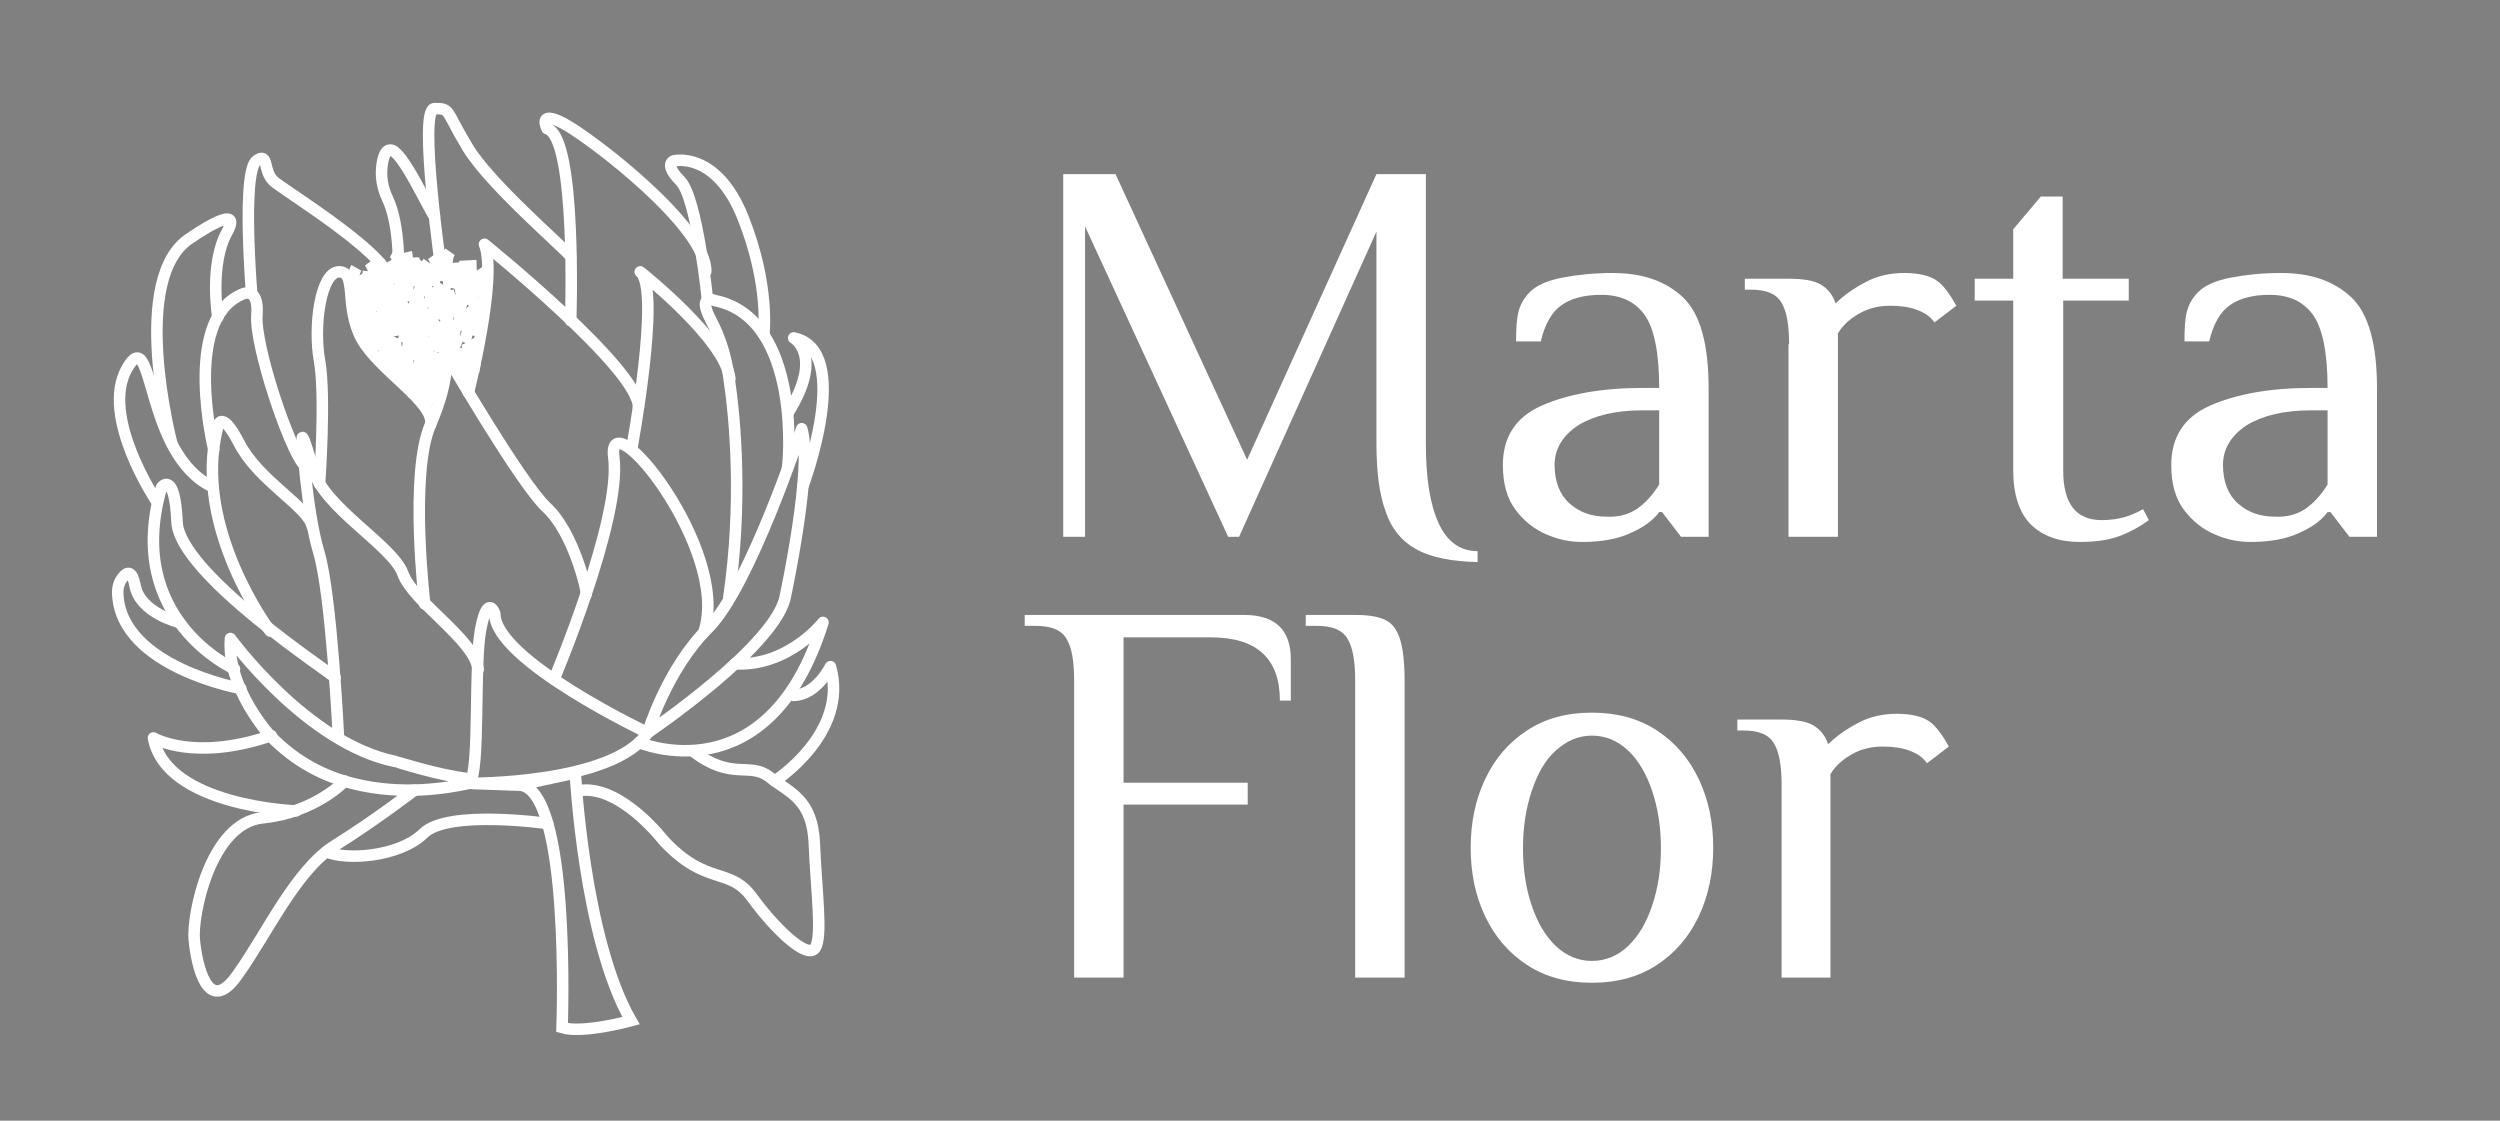 <?xml version="1.0" encoding="UTF-8"?> <!-- Generator: Adobe Illustrator 24.1.2, SVG Export Plug-In . SVG Version: 6.00 Build 0) --> <svg xmlns="http://www.w3.org/2000/svg" xmlns:xlink="http://www.w3.org/1999/xlink" id="Слой_1" x="0px" y="0px" viewBox="0 0 435 195" style="enable-background:new 0 0 435 195;" xml:space="preserve"><rect x="0" y="0" width="435" height="195" fill="#808080" stroke="none"/> <style type="text/css"> .st0{fill:none;stroke:#FFFFFF;stroke-width:2;stroke-miterlimit:10;} .st1{fill:none;stroke:#FFFFFF;stroke-width:2;stroke-linecap:round;stroke-linejoin:round;stroke-miterlimit:10;} .st2{fill:#FFFFFF;stroke:#FFFFFF;stroke-width:2;stroke-miterlimit:10;} .st3{fill:none;stroke:#FFFFFF;stroke-miterlimit:10;} .st4{fill:none;stroke:#FFFFFF;stroke-width:3;stroke-miterlimit:10;} .st5{fill:none;stroke:#003200;stroke-width:2;stroke-miterlimit:10;} .st6{fill:#FFFFFF;} </style> <g> <path class="st0" d="M100.1,134.5c0,0,1.5,28.9,9.7,43.1c0,0-8.4,2.3-12,1.2c0,0,1.6-41.9-7.5-42.2L100.1,134.5z"></path> <path class="st1" d="M81.7,136.3c0,0,24.9,0.2,31-8.8c0,0-26.6-12.6-26.6-20.7c0,0-1.2-3.6-2.4,2.4 C82.4,115.2,83.6,134.1,81.7,136.3z"></path> <path class="st1" d="M81.6,135.5c0.5,0.1,0.5,0.7,0,0.8c-4,0.9-11.8,2.1-19.9,0.1c-5.1-1.2-10.3-3.8-14.7-8.4c0,0-7.6-8.3-6.9-16.9 c0,0,13.3,18.3,28.7,21.4C68.9,132.5,76.2,134.9,81.6,135.5z"></path> <path class="st1" d="M112.7,127.5c0,0,22.8-15.4,24-24c0,0,4.8-22.3,2.8-28.9c0,0-9,27.3-16.2,34.6 C116,116.4,112.7,127.5,112.7,127.5z"></path> <path class="st1" d="M96.4,118.2c0,0,11.8-27.9,10.4-38.6s20.4,16.1,15.7,30.3"></path> <path class="st1" d="M139.7,84.6c0,0,8.9-23.7-1.6-25.8c0,0,5.3,3-0.9,12.9"></path> <path class="st1" d="M137,81.5c0.2,0,2.7-26.1-12.6-29.2c0,0-3.2-1.4-0.7,3.4c1.6,3,2.6,6.3,3.1,9.7c1.2,7.9,2.4,22.3,0,38.7"></path> <path class="st1" d="M41.9,119.8c0,0-20.7-3.7-21.4-16.3c-0.1-1.2,0.2-2.3,1-3.2c0.7-0.8,1.5-1,2,1.6c0.9,4.8,7.7,6.4,7.7,6.4"></path> <path class="st1" d="M40.8,116.4c0,0-19.4-8.6-12.7-31.6c0,0,2.3-3.1,2.7,6s27,26.4,27.5,27.1"></path> <path class="st1" d="M58.9,128.4c0,0-1.2-24.8-3.4-32.2c-2.2-7.4-2.9-20-2.9-20s0-1.2,1.9,5.5c1.9,6.7,13.8,13.2,15.6,18.1 c1.7,4.9,12.6,11.6,13.1,16.7"></path> <path class="st1" d="M109.9,78.2c0,0,5.2-28,1.5-30.9c0,0,14.8,11.7,15.6,18.6"></path> <path class="st1" d="M73.9,105.1c0,0-2.7-22.7,1-31.2s2.6-12.4,2.6-12.4s13,22.5,17.6,26.8c4.7,4.3,7.1,14.6,6.9,15.1"></path> <path class="st1" d="M123.1,52.1c0,0-1.8-17.6-4.7-20.6c-2.9-2.9-1.2-3.5-1.2-3.5s7.4-1.9,12.1,9.9s3.6,20.3,3.6,20.3"></path> <path class="st1" d="M47,109.8c0,0-13.5-17.9-9.2-35.2c0,0,0.4-4.1,3.8,2.5c3.4,6.6,11.9,11,12.7,14.4"></path> <path class="st1" d="M27.3,87.3c0,0-10-14.8-5.2-23.2s2.9,15,14.9,20.6"></path> <path class="st1" d="M37.2,78.2c0,0-5.5-22.3,4.7-26.9c0,0,3.2-1.9,2.8,3.5c-0.4,5.4,5.6,23.2,8.2,26.1"></path> <path class="st1" d="M29.9,77.2c0,0-7.7-29.2,3.4-35.9c0,0,9.3-6.5,6.2-0.9c-3.1,5.6-1.6,14.8-1.6,14.8"></path> <path class="st1" d="M55.6,84.2c0,0,1.1-15.3,0-21.4s0.2-15.5,3.4-15.5s0.9,6,3.9,11.6c3,5.5,13,11.3,12,15"></path> <path class="st1" d="M43.8,51.2c0,0-1.8-21.6,0.9-23.3c2.1-1.4,1,1.8,2.9,3.6c1.3,1.3,19.2,12.2,20.1,16.9"></path> <path class="st1" d="M81.5,68.3c0,0,5.1-20,2.8-25.8c0,0,27,21.8,26.8,28.4"></path> <path class="st1" d="M99.3,55.8c0,0,1.1-32-4.1-33.4c0,0-1.8-3.4,2.9-0.9c4.7,2.5,25,18,24.7,25.8"></path> <path class="st1" d="M76.9,47.9c0,0-4.2-29-1.3-29s1.8,0.2,5.8,6.8c3.8,6.3,16.4,17.1,17.9,18.9"></path> <path class="st1" d="M69.3,48.1c0,0,0.5-8.6-1.9-13.6c-0.7-1.5-1.1-3.2-1-4.9c0.1-1.7,0.5-3.5,1.5-3.5c2.1-0.1,6.9,10.8,7.7,11.5"></path> <path class="st2" d="M76.2,70.2c0,0,0.2-3.6-0.6-5"></path> <path class="st2" d="M72,68.7c0,0-0.9-1.4,0-5.4"></path> <path class="st2" d="M73.1,69.6c0,0-1.2-5.3,0.2-6.9"></path> <path class="st2" d="M73.9,70.9c0,0,1.9-3.3,0.7-5.7"></path> <path class="st2" d="M73.6,70.2c0,0-0.5-3.8,0.6-6.1"></path> <path class="st2" d="M82.4,64.6c0,0,0.9-3.4-0.3-5.6"></path> <path class="st2" d="M80.3,65.7c0,0,0.6-1.7,0-5.2"></path> <path class="st2" d="M78.7,63.3c0,0-0.2-3.1,1.4-4.9"></path> <path class="st0" d="M77.3,65.2c0,0-0.7-1.5-1.3-3.7"></path> <path class="st0" d="M74.5,51.4c0,0-1.1-4.3,0-5.8"></path> <line class="st0" x1="72" y1="49.8" x2="72" y2="44.8"></line> <path class="st0" d="M72.7,49.3c0,0-0.5-2.6,0.5-4"></path> <path class="st0" d="M83.1,51.8c0,0,1-3.3,0-4.8"></path> <path class="st0" d="M81.1,52.9c0,0,2-3.4,0.9-5.6"></path> <path class="st0" d="M80.5,52.4c0,0-1-4.2,0-5.9"></path> <path class="st0" d="M70.3,49.3c0,0,0.9-3.2,0.4-5.4"></path> <path class="st0" d="M75,65.7c0,0,1.3-1.7,0-4.3"></path> <path class="st0" d="M70.3,66.8c0,0,1.3-3.4,0.3-5"></path> <path class="st0" d="M69.2,66c0,0-0.3-3.7,1.1-5.5"></path> <path class="st0" d="M80.8,66.8c0,0,1.7-4.3,0.4-7.2"></path> <path class="st0" d="M78.9,50.2c0,0,0.6-1.9,0.4-4.5"></path> <path class="st0" d="M78.3,50.2c0,0-1.2-4.7,0-6.4"></path> <path class="st0" d="M68.1,65.2c0,0,1.2-4.4,0.6-6.2"></path> <path class="st0" d="M75.3,49.8c0,0,1.4-3.3,0-5.3"></path> <path class="st0" d="M68.7,49.3c0,0,1.5-4.4-0.4-5.4"></path> <path class="st0" d="M66.2,51.4c0,0,3-4,1.8-6.1"></path> <path class="st0" d="M62.6,54.5c0,0,0.8-3.8-0.6-5.4"></path> <path class="st0" d="M62.8,53.3c0,0,2-2.7,0.1-5.6"></path> <path class="st0" d="M65,53.9c0,0-1.1-4.9-0.9-6.7"></path> <path class="st0" d="M64.3,45.6c0,0,1.7,2.3,1,5.5"></path> <path class="st0" d="M66.5,51.7c0,0-1.1-6.4-0.4-7.2"></path> <path class="st0" d="M67.2,64.1c0,0-0.6-2.5,1.1-5.7"></path> <path class="st0" d="M74.5,64.6c0,0-0.7-2.2,0.6-5.9"></path> <path class="st0" d="M73.1,62.1c0,0,0.7-1.4,0.3-4.5"></path> <path class="st0" d="M76.7,61.5c0,0,1.3-3.7-0.4-5.4"></path> <path class="st0" d="M75.3,60.9c0,0,1.5-2.9-0.3-5.5"></path> <path class="st0" d="M72.3,62.8c0,0,1.2-4.7,0.6-6.7"></path> <path class="st0" d="M66.2,63.1c0,0,1.8-4.8,1.5-7.7"></path> <path class="st0" d="M78.3,61.3c0,0,1.4-3.6,0.6-5.7"></path> <path class="st3" d="M77.6,60.5c0,0,0.1-4,1.2-6.3"></path> <path class="st0" d="M80.8,59.6c0,0,1.5-3.8,0-5.7"></path> <path class="st0" d="M80.1,57.6c0,0-0.5-3.5,0.4-5.2"></path> <path class="st0" d="M82,58.4c0,0,0.2-4.7,1-6.7"></path> <path class="st0" d="M70.9,62.3c0,0-0.2-4.6,1.8-7.3"></path> <path class="st0" d="M70.1,59.6c0,0,1.4-4.1,0.9-6.5"></path> <path class="st0" d="M69.3,58.4c0,0-0.6-4.4,1.5-6"></path> <path class="st4" d="M81.1,50.2c0,0,0.5-1.1,0.3-4.9"></path> <path class="st0" d="M61.2,52.6c0,0-0.1-4.4,0.8-6"></path> <path class="st0" d="M65.9,60.9c0,0-0.9-3,0.3-6.4"></path> <path class="st0" d="M66.4,58.8c0,0,1.4-6.5,0.6-7.4"></path> <path class="st0" d="M64.8,61.3c0,0-0.8-4.7,0.3-6.6"></path> <path class="st0" d="M62.4,57.6c0,0,1.2-3.3,1.1-4.3"></path> <path class="st0" d="M63.7,58.4c0,0,0-3.9,1.3-5.3"></path> <path class="st0" d="M65.5,54.2c0,0,1-0.7,0.6-3.3"></path> <path class="st0" d="M68.3,57.1c0,0-0.2-4.1,0.9-5.7"></path> <path class="st0" d="M68.1,52.6c0,0,0.4-2.3,1.7-2.9"></path> <path class="st0" d="M74.2,58.4c0,0,0.8-2,0-4.6"></path> <path class="st0" d="M73.6,56.4c0,0-0.9-2.2,0.4-4.4"></path> <path class="st0" d="M77.3,56.1c0,0,1.6-3.2,0.7-5.4"></path> <path class="st3" d="M79.3,54.7c0,0-0.3-2.5,0.6-3.5"></path> <path class="st0" d="M75.9,55.8c0,0-1-1.9,0.1-4.4"></path> <path class="st0" d="M76.7,55.5c0,0,1.2-3.7,0.6-5.7"></path> <path class="st0" d="M76.3,54.2c0,0-0.2-3.8,0.4-4.9"></path> <path class="st0" d="M74.6,53.3c0,0,0.6-2.3,0.3-3.2"></path> <path class="st0" d="M71.6,55.3c0,0,1.2-3.1,0.2-4.9"></path> <path class="st0" d="M72.6,54.2c0,0,0.1-3.8,0.8-4.8"></path> <path class="st5" d="M71.2,52.4"></path> <path class="st0" d="M71.2,52.4c0,0-0.8-2.6,0.4-4.3"></path> <path class="st0" d="M70,52c0,0,1-2.3-0.2-3.6"></path> <g> <path class="st6" d="M246.5,95.6c-2.6-1.4-4.4-3.6-5.4-6.6c-1.1-3-1.6-6.9-1.6-11.9V40.3l-23.9,53.1h-1.9l-24.9-54v54H185V30.3 h9.1L217,80l22.5-49.7h8.6v46.9c0,5.9,0.7,10.5,2.2,13.8c1.5,3.3,3.8,4.9,6.8,4.9v1.9C252.6,97.7,249,97,246.5,95.6z"></path> <path class="st6" d="M269.1,93c-2.1-0.9-3.9-2.3-5.4-4.3c-1.5-2-2.2-4.6-2.2-7.8c0-4.8,2.2-8.3,6.7-10.3c4.5-2,10.4-3.1,17.6-3.1 h2.9c0-6.2-0.9-10.5-2.6-12.8c-1.7-2.3-4.2-3.4-7.5-3.4c-2.9,0-5.2,0.6-6.9,1.8c-1.7,1.2-2.9,3.3-3.6,6.3h-4.3 c0-2.2,0.1-3.9,0.4-5.1c0.3-1.2,0.9-2.4,2-3.5c1.1-1.1,3-2,5.7-2.5c2.6-0.5,5.5-0.8,8.7-0.8c5.2,0,9.2,1.4,12.2,4.2 c3,2.8,4.5,8.1,4.5,15.9v25.8h-4.8l-3.3-4.3h-0.5c-1.1,1.5-2.8,2.7-5.1,3.7c-2.2,1-5,1.5-8.3,1.5C273.2,94.3,271.2,93.9,269.1,93z M284.9,88.5c1.4-1,2.7-2.4,3.8-4.2V71.4h-2.9c-4.7,0-8.4,0.9-11.2,2.6c-2.7,1.8-4.1,4.1-4.1,6.9c0,2.9,0.9,5.2,2.6,6.7 c1.8,1.6,3.9,2.3,6.5,2.3C281.7,90,283.4,89.5,284.9,88.5z"></path> <path class="st6" d="M311.3,59.9c0-3.3-0.4-5.7-1.3-7.2c-0.9-1.6-2.7-2.3-5.4-2.3h-1v-1.9h7.7c2.4,0,4.3,0.3,5.5,1 c1.2,0.7,2.1,1.8,2.6,3.3c1.4-1.4,3.1-2.6,5.2-3.7c2-1.1,4.3-1.6,6.8-1.6c2.5,0,4.5,0.5,5.7,1.4c1.1,0.8,2.2,2.3,3.3,4.3l-3.8,2.9 c-0.7-1-1.7-1.7-3.1-2.2c-1.3-0.5-2.9-0.7-4.6-0.7c-1.9,0-3.7,0.4-5.3,1.3c-1.6,0.9-2.9,2-3.8,3.5v2.9v32.5h-8.6V59.9z"></path> <path class="st6" d="M353.4,91.3c-2-2-3.1-5.2-3.1-9.4V52.3h-6.7v-3.8h6.7v-8.6l4.8-5.7h3.8v14.3h11.5v3.8H359v29.6 c0,5.7,2.2,8.6,6.7,8.6c1.5,0,2.8-0.2,3.9-0.5c1.1-0.3,2.2-0.8,3.3-1.4l1,1.9c-1.5,1.1-3.1,2-4.9,2.7c-1.8,0.7-4.1,1.1-7.1,1.1 C358.3,94.3,355.5,93.3,353.4,91.3z"></path> <path class="st6" d="M385.4,93c-2.1-0.9-3.9-2.3-5.4-4.3c-1.5-2-2.2-4.6-2.2-7.8c0-4.8,2.2-8.3,6.7-10.3c4.5-2,10.4-3.1,17.6-3.1 h2.9c0-6.2-0.9-10.5-2.6-12.8c-1.7-2.3-4.2-3.4-7.5-3.4c-2.9,0-5.2,0.6-6.9,1.8c-1.7,1.2-2.9,3.3-3.6,6.3h-4.3 c0-2.2,0.1-3.9,0.4-5.1c0.3-1.2,0.9-2.4,2-3.5c1.1-1.1,3-2,5.7-2.5c2.6-0.5,5.5-0.8,8.7-0.8c5.2,0,9.2,1.4,12.2,4.2 c3,2.8,4.5,8.1,4.5,15.9v25.8h-4.8l-3.3-4.3H405c-1.1,1.5-2.8,2.7-5.1,3.7c-2.2,1-5,1.5-8.3,1.5C389.5,94.3,387.5,93.9,385.4,93z M401.2,88.5c1.4-1,2.7-2.4,3.8-4.2V71.4h-2.9c-4.7,0-8.4,0.9-11.2,2.6c-2.7,1.8-4.1,4.1-4.1,6.9c0,2.9,0.9,5.2,2.6,6.7 c1.8,1.6,3.9,2.3,6.5,2.3C398,90,399.7,89.5,401.2,88.5z"></path> <path class="st6" d="M186.9,118.4c0-3.3-0.4-5.7-1.3-7.2c-0.9-1.6-2.7-2.3-5.4-2.3h-1.9v-1.9h38.2c5.4,0,8.1,2.6,8.1,7.7v7.2h-1.9 c0-7.3-4-11-12-11h-15.2v25.3h21.6v3.8h-21.6v30.1h-8.6V118.4z"></path> <path class="st6" d="M235.8,118.4c0-3.3-0.4-5.7-1.3-7.2c-0.9-1.6-2.7-2.3-5.4-2.3h-1.9v-1.9h8.6c2.4,0,4.1,0.3,5.3,0.9 c1.2,0.6,2,1.7,2.5,3.3c0.5,1.6,0.8,4,0.8,7.3v51.6h-8.6V118.4z"></path> <path class="st6" d="M265.7,167.9c-3.2-2.1-5.6-4.9-7.3-8.5c-1.7-3.6-2.5-7.5-2.5-11.9c0-4.3,0.8-8.3,2.5-11.9 c1.7-3.6,4.1-6.4,7.3-8.5c3.2-2.1,6.9-3.1,11.3-3.1c4.3,0,8.1,1,11.3,3.1c3.2,2.1,5.6,4.9,7.3,8.5c1.7,3.6,2.5,7.5,2.5,11.9 c0,4.3-0.8,8.3-2.5,11.9c-1.7,3.6-4.1,6.4-7.3,8.5c-3.2,2.1-7,3.1-11.3,3.1C272.7,171,268.9,170,265.7,167.9z M283.3,164.6 c1.8-1.7,3.2-4.1,4.2-7.1c1-3,1.5-6.3,1.5-9.9c0-3.6-0.5-6.9-1.5-9.9c-1-3-2.4-5.4-4.2-7.1s-3.9-2.6-6.3-2.6 c-2.4,0-4.4,0.9-6.3,2.6s-3.2,4.1-4.2,7.1c-1,3-1.5,6.3-1.5,9.9c0,3.6,0.5,7,1.5,9.9c1,3,2.4,5.4,4.2,7.1c1.8,1.7,3.9,2.6,6.3,2.6 C279.4,167.2,281.5,166.3,283.3,164.6z"></path> <path class="st6" d="M310,136.6c0-3.3-0.4-5.7-1.3-7.2c-0.9-1.6-2.7-2.3-5.4-2.3h-1v-1.9h7.7c2.4,0,4.3,0.3,5.5,1 c1.2,0.7,2.1,1.8,2.6,3.3c1.4-1.4,3.1-2.6,5.2-3.7c2-1.1,4.3-1.6,6.8-1.6c2.5,0,4.5,0.5,5.7,1.4c1.1,0.8,2.2,2.3,3.3,4.3l-3.8,2.9 c-0.7-1-1.7-1.7-3.1-2.2c-1.3-0.5-2.9-0.7-4.6-0.7c-1.9,0-3.7,0.4-5.3,1.3c-1.6,0.9-2.9,2-3.8,3.5v2.9v32.5H310V136.6z"></path> </g> <path class="st1" d="M101.3,137.5c7-0.6,14.2,8.8,14.2,8.8c7.5,8,11.4,4.4,15.4,9.9s9.5,10.7,10.9,8.8s0.2-10.3-0.1-18.1 c-0.3-7.9-4.3-8.9-7.8-11.7c-3.5-2.7-6.5,0.7-13.2-4.4"></path> <path class="st1" d="M111.2,129.2c0,0,22.5,9.6,32-20.9c0,0-6,7.7-15.3,7.2"></path> <path class="st1" d="M95.3,143.3c0,0-17.3-2.5-21.6,1.7s-13.7,4.7-16.9,3.2"></path> <path class="st1" d="M134.8,135.9c0,0,13-8.3,9.7-19.9c0,0-2.4,4.9-6.4,5"></path> <path class="st1" d="M51.5,141.1c0,0-22.6-0.8-24.8-12.7c0,0,7,4.2,20.5-0.4"></path> <path class="st1" d="M60,135.9c0,0-5.2,5.5-14.3,6.4s-12.3,16.9-11.9,21.2s2.3,13.4,7.4,6.3c5.2-7.2,10.2-18.4,17.1-22.7 s13.8-9.6,13.8-9.6"></path> </g> <g> </g> <g> </g> <g> </g> <g> </g> <g> </g> <g> </g> <g> </g> <g> </g> <g> </g> <g> </g> <g> </g> <g> </g> <g> </g> <g> </g> <g> </g> </svg> 